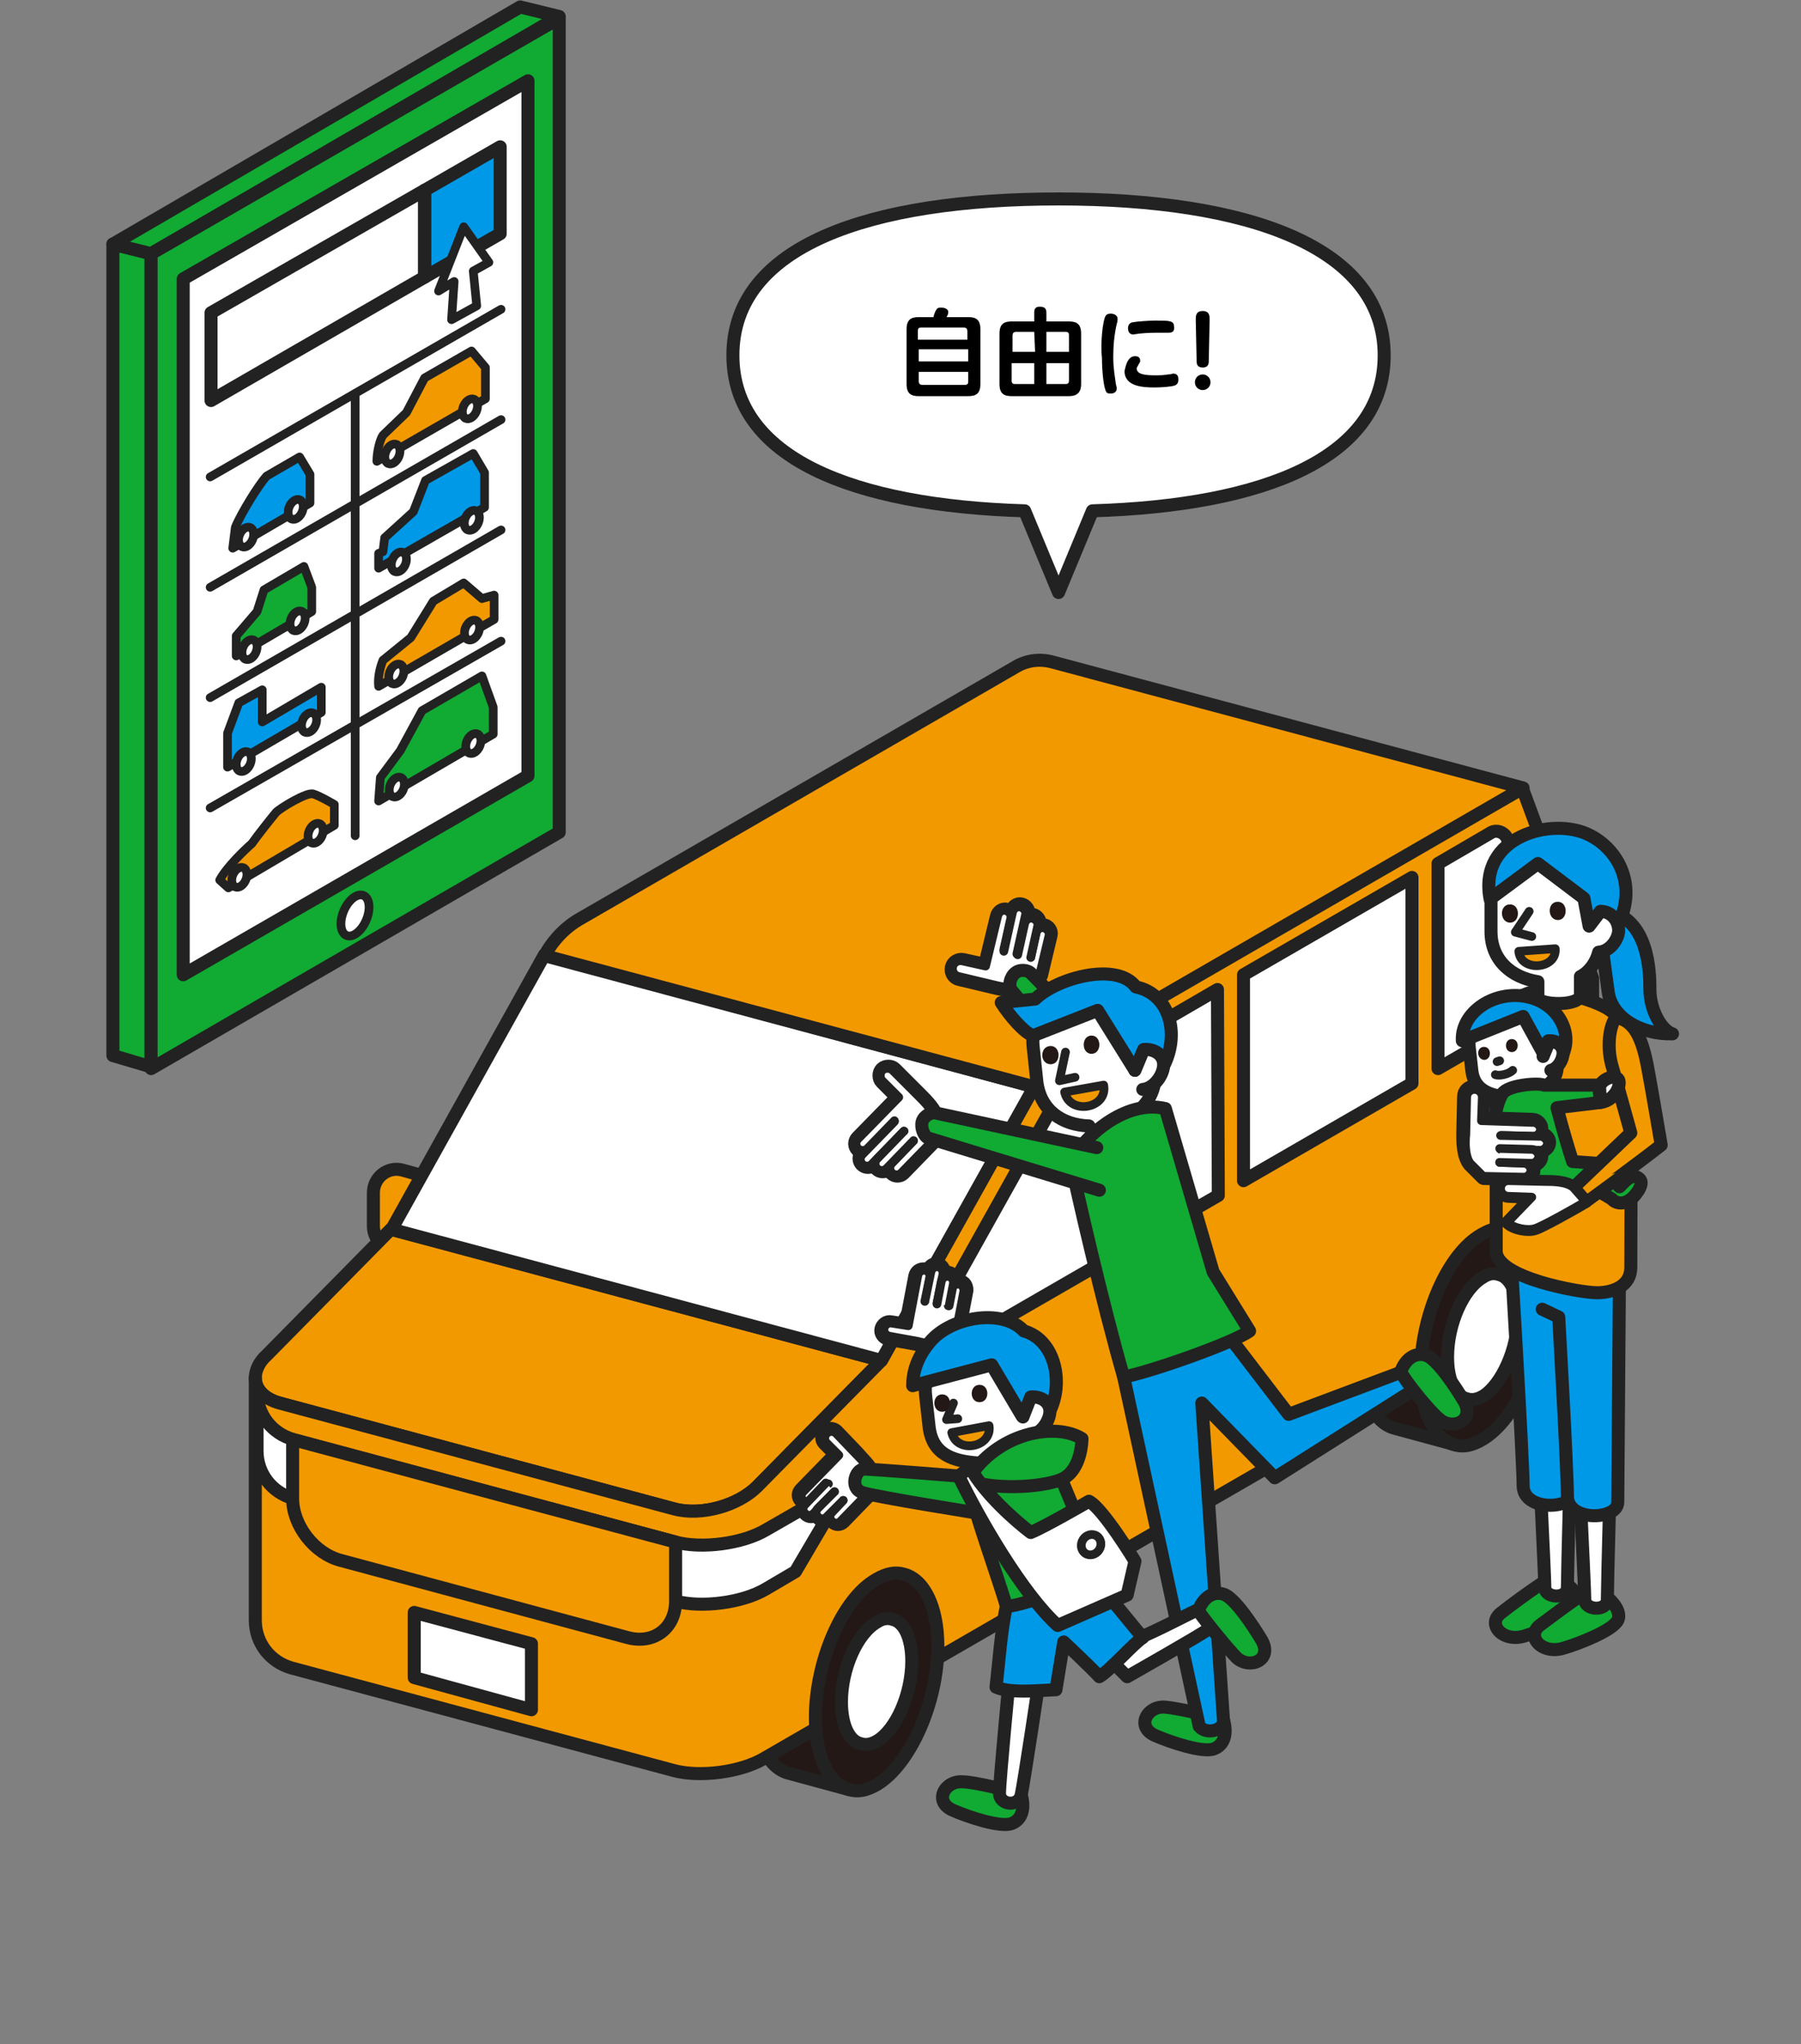 <?xml version="1.0" encoding="utf-8"?>
<!-- Generator: Adobe Illustrator 28.0.0, SVG Export Plug-In . SVG Version: 6.00 Build 0)  -->
<svg version="1.1" id="レイヤー_1" xmlns="http://www.w3.org/2000/svg" xmlns:xlink="http://www.w3.org/1999/xlink" x="0px"
	 y="0px" viewBox="0 0 207.4 235.3" style="enable-background:new 0 0 207.4 235.3;" xml:space="preserve">
<rect x="0" y="0" width="207.4" height="235.3" fill="#808080" stroke="none"/>
<style type="text/css">
	.st0{fill:#FFFFFF;stroke:#222222;stroke-width:1.5;stroke-linecap:round;stroke-linejoin:round;stroke-miterlimit:10;}
	.st1{fill:#F39900;stroke:#222222;stroke-width:1.5;stroke-linecap:round;stroke-linejoin:round;stroke-miterlimit:10;}
	.st2{fill:#231815;stroke:#222222;stroke-width:1.5;stroke-linecap:round;stroke-linejoin:round;stroke-miterlimit:10;}
	.st3{fill:#11AA33;stroke:#222222;stroke-width:1.5;stroke-linecap:round;stroke-linejoin:round;stroke-miterlimit:10;}
	.st4{fill:#0099E7;stroke:#222222;stroke-width:1.5;stroke-linecap:round;stroke-linejoin:round;stroke-miterlimit:10;}
	.st5{fill:none;stroke:#222222;stroke-linecap:round;stroke-linejoin:round;stroke-miterlimit:10;}
	.st6{fill:#F39900;stroke:#222222;stroke-linecap:round;stroke-linejoin:round;stroke-miterlimit:10;}
	.st7{fill:#231815;}
	.st8{fill:#FFFFFF;stroke:#222222;stroke-linecap:round;stroke-linejoin:round;stroke-miterlimit:10;}
	.st9{fill:#FFFFFF;stroke:#222222;stroke-width:2;stroke-linecap:round;stroke-linejoin:round;stroke-miterlimit:10;}
	.st10{fill:#FFFFFF;stroke:#222222;stroke-width:1;stroke-linecap:round;stroke-linejoin:round;stroke-miterlimit:10.001;}
	.st11{fill:#FFFFFF;stroke:#222222;stroke-width:1.5;stroke-linejoin:round;stroke-miterlimit:10;}
	.st12{fill:#0099E7;stroke:#222222;stroke-width:1.5;stroke-linejoin:round;stroke-miterlimit:10;}
	.st13{fill:none;stroke:#222222;stroke-width:1.5;stroke-linejoin:round;stroke-miterlimit:10;}
	.st14{fill:#FFFFFF;stroke:#222222;stroke-linejoin:round;stroke-miterlimit:10;}
	.st15{fill:#0099E7;stroke:#222222;stroke-linejoin:round;stroke-miterlimit:10;}
	.st16{fill:#FFFFFF;stroke:#222222;stroke-width:1;stroke-linejoin:round;stroke-miterlimit:10;}
	.st17{fill:#F39900;stroke:#222222;stroke-linejoin:round;stroke-miterlimit:10;}
	.st18{fill:#11AA33;stroke:#222222;stroke-linejoin:round;stroke-miterlimit:10;}
</style>
<g>
	<path class="st0" d="M159.4,40.9c0-12.5-15.7-18-37.5-18s-37.5,5.4-37.5,18c0,11.8,13.8,17.3,33.6,17.9l3.9,9.4l3.9-9.4
		C145.6,58.2,159.4,52.7,159.4,40.9z"/>
</g>
<path class="st1" d="M45,143.8l5.7,1.5c1.8-1.8,2-7.5,0-9.4l-4.3-1.2c-1.7-0.5-3.4,0.8-3.4,2.6v3.8C43,142.4,43.8,143.4,45,143.8z"
	/>
<path class="st1" d="M101.5,156.6l-14.3,14.5c-2.2,2.2-6.4,3.4-9.5,2.6l-45.5-12.2c-1.8-0.5-2.8-1.6-2.8-2.9c0-0.8,0.4-1.8,1.3-2.6
	L45,141.5L101.5,156.6z"/>
<path class="st2" d="M97.1,179.3c-1-0.3-2-0.1-3.2,0.6c-3.9,2.2-7,9.4-7,15.9c0,4.6,1.6,7.7,3.9,8.3l7,1.9c-2.3-0.6-3.9-3.7-3.9-8.3
	c0-6.5,3.2-13.6,7-15.9c1.1-0.7,2.2-0.8,3.2-0.6L97.1,179.3z"/>
<path class="st2" d="M166.9,139.6c-1-0.3-2-0.1-3.2,0.6c-3.9,2.2-7,9.4-7,15.9c0,4.6,1.6,7.7,3.9,8.3l7,1.9
	c-2.3-0.6-3.9-3.7-3.9-8.3c0-6.5,3.2-13.6,7-15.9c1.1-0.7,2.2-0.8,3.2-0.6L166.9,139.6z"/>
<path class="st1" d="M101.5,156.6l-14.3,14.5c-2.2,2.2-6.4,3.4-9.5,2.6l-45.5-12.2c-1.8-0.5-2.8-1.6-2.8-2.9l0,0v27.9
	c0,2.6,1.7,4.8,4.2,5.5l44,11.8c3,0.8,7.7,0.2,10.4-1.4l95.4-55.1l0,0v-34.7l-8.1-21.9l-54.8,31.6L101.5,156.6z"/>
<path class="st0" d="M97.6,170.7l-9.4,5.4c-2.7,1.6-7.4,2.2-10.4,1.4l-44-11.8c-2.5-0.7-4.2-2.9-4.2-5.5v6.8c0,2.6,1.7,4.8,4.2,5.5
	l44,11.8c3,0.8,7.7,0.2,10.4-1.4l3.4-2L97.6,170.7z"/>
<g>
	<path class="st1" d="M77.8,177.5v6.8c0,3.1-2.5,5-5.5,4.2l-33.1-8.9c-3-0.8-5.5-4-5.5-7.1v-6.8L77.8,177.5z"/>
</g>
<path class="st2" d="M108,189.5c0-4.6-1.6-7.7-3.9-8.3c-1-0.3-2-0.1-3.2,0.6c-3.9,2.2-7,9.4-7,15.9c0,4.6,1.6,7.7,3.9,8.3
	c1,0.3,2,0.1,3.2-0.6C104.8,203.1,108,196,108,189.5z"/>
<path class="st0" d="M105,191.2c0-2.7-0.9-4.5-2.2-4.8c-0.6-0.2-1.2-0.1-1.8,0.3c-2.3,1.3-4.1,5.4-4.1,9.2c0,2.7,0.9,4.5,2.2,4.8
	c0.6,0.2,1.2,0.1,1.9-0.3C103.2,199.1,105,195,105,191.2z"/>
<path class="st2" d="M177.7,149.8c0-4.6-1.6-7.7-3.9-8.3c-1-0.3-2-0.1-3.2,0.6c-3.9,2.2-7,9.4-7,15.9c0,4.6,1.6,7.7,3.9,8.3
	c1,0.3,2,0.1,3.2-0.6C174.6,163.4,177.7,156.3,177.7,149.8z"/>
<path class="st0" d="M174.8,151.5c0-2.7-0.9-4.5-2.2-4.8c-0.6-0.2-1.2-0.1-1.8,0.3c-2.3,1.3-4.1,5.4-4.1,9.2c0,2.7,0.9,4.5,2.2,4.8
	c0.6,0.2,1.2,0.1,1.9-0.3C172.9,159.4,174.8,155.3,174.8,151.5z"/>
<g>
	<polygon class="st0" points="143.2,135.9 162.6,124.7 162.6,101 143.2,112.2 	"/>
	<path class="st0" d="M165.6,123l12.6-7.3c1.2-0.7,1.7-2.1,1.2-3.4l-5.8-15.7c-0.3-0.8-1.3-1.2-2-0.7l-6,3.5V123z"/>
	<path class="st0" d="M140.2,113.9l-14.3,8.3c-1.8,1-3.2,2.5-4.2,4.3l-13.8,24.7v5.1l32.4-18.7L140.2,113.9L140.2,113.9z"/>
</g>
<polygon class="st0" points="62.7,109.9 45.1,141.5 101.5,156.6 119.1,125.1 "/>
<path class="st1" d="M119.1,125.1c1-1.8,2.5-3.3,4.2-4.3l52.1-30.1l-54.2-14.5c-1.5-0.4-3-0.2-4.3,0.6l-50,28.9
	c-1.8,1-3.2,2.5-4.2,4.3L119.1,125.1z"/>
<polygon class="st0" points="61.2,196.8 47.7,193.1 47.7,185.6 61.2,189.2 "/>
<path class="st1" d="M113.6,152.7l-5.7-1.5c-1.8,1.8-2,7.5,0,9.4l4.3,1.2c1.7,0.5,3.4-0.8,3.4-2.6v-3.8
	C115.6,154.1,114.8,153,113.6,152.7z"/>
<g>
	<path class="st3" d="M178.7,181.5c1.8,0.4,3.7,2.4,3.1,3.6c-0.6,1.2-4.5,2.7-6.2,3.2c-2.5,0.8-4.4-1.3-2.8-2.6
		C173.8,184.9,176.2,183.1,178.7,181.5z"/>
	<path class="st0" d="M177,163.3c0,0,0.9,18.1,0.9,19.4s2.6,1.4,2.6,0s0.4-18.1,0.6-19.8L177,163.3z"/>
	<path class="st3" d="M183.2,182.9c1.8,0.4,3.7,2.4,3.1,3.6c-0.6,1.2-4.5,2.7-6.2,3.2c-2.5,0.8-4.4-1.3-2.8-2.6
		C178.4,186.3,180.7,184.5,183.2,182.9z"/>
	<path class="st0" d="M181.6,164.7c0,0,0.9,18.1,0.9,19.4s2.6,1.4,2.6,0s0.4-18.1,0.6-19.8L181.6,164.7z"/>
	<path class="st4" d="M185,104.8c4.9,0.9,5,7.1,5,9.1c0,2.3,1.3,4.7,2.6,5.1c-3.7,0.1-7-1.9-7.4-4.8s-0.7-5-0.9-7.1L185,104.8z"/>
	<path class="st4" d="M181.4,145.5c0,4.1-0.2,24.1-0.2,26.2s-5.8,2.3-5.8-0.7s-1.5-28-1.5-28"/>
	<path class="st4" d="M177.6,150.7l1.9,0.9c0,0,1,17.6,1,20.6s5.8,2.8,5.8,0.7s0.2-24.6,0.2-28.7l-10.4-1"/>
	<path class="st1" d="M181.2,114.6c2.2,0.6,4,1.3,4.8,2.2c0.8,0.9,1.7,3.3,1.8,4.2c0.1,0.9,0,22.8,0,24.9s-2,2.9-3.9,2.9
		s-11.6-1.7-11.6-4.8s0-24.7,0-26.4s2.8-3.1,4.4-3.5L181.2,114.6z"/>
	<path class="st4" d="M171.6,103.5c-1.4-7.3,7.2-9.5,11.4-7.4c3.3,1.6,5.8,5.9,3.1,10.8l-3.8,2.2L171.6,103.5z"/>
	<path class="st0" d="M171.7,103.4v3.8c0,3.3,2.3,5.3,5.4,5.8c0,0.7,0,1.4,0,1.8c0,0.9,4.9,1.1,4.9-0.3c0-0.6,0-1.4,0-2.1
		c1-0.5,1.8-1.6,2.1-2.8c1.4-0.1,2.3-1.6,2.3-2.5c0-1.2-0.9-2.2-2.1-2.2l-1.3,1.7l-0.6-3.2l-5.3-4L171.7,103.4z"/>
	<polyline class="st5" points="176.1,104.9 174.5,107.3 176.4,107.8 	"/>
	<path class="st6" d="M174.9,109.5l4.2-0.3C179.3,111.6,175.1,111.9,174.9,109.5z"/>
	<path class="st7" d="M179.4,103.8c1.2,0,1.2,2.1,0,2.1S178.1,103.8,179.4,103.8z"/>
	<path class="st7" d="M173.9,104.1c1.2,0,1.2,2.1,0,2.1S172.6,104.1,173.9,104.1z"/>
	<g>
		<path class="st0" d="M177.3,125.5c1.4-0.8,2.2-1.6,2-3.3l-0.3-2.7c-0.3-2.6-2.6-3.9-5.2-3.6c-2.6,0.3-4.9,2.1-4.6,4.7l0.3,2.7
			c0.3,2.3,2.3,2.9,4.5,3L177.3,125.5z"/>
		<path class="st7" d="M174.1,119.6c0.9,0,0.9,1.5,0,1.5C173.2,121.1,173.2,119.6,174.1,119.6z"/>
		<path class="st7" d="M170.9,120.5c0.9,0,0.9,1.5,0,1.5C170,121.9,170,120.5,170.9,120.5z"/>
		<path class="st4" d="M176.8,115c-4.1-1.5-8.6,1.3-8.4,4.8l7-2.8l2.3,4.2l0,0l0.6-1.4c0.9-0.1,1.7,0.5,1.6,1.3
			c0,0.4-0.2,0.8-0.5,1.2l0,0C181.4,119.8,180,116.2,176.8,115z"/>
		<path class="st0" d="M178.6,123.2c0.8-0.2,1.4-1.2,1.4-2c0-0.9-0.8-1.4-1.6-1.3l-0.7,1.7"/>
		<line class="st5" x1="172.4" y1="122.2" x2="172.7" y2="122.1"/>
		<path class="st8" d="M172.2,123.7c0.5,0.2,1.6-0.1,2-0.5"/>
	</g>
	<path class="st3" d="M188.8,135.7c-0.8-0.8-1.7,0.3-2.3,0.9l-2.6-2.7l-2.8-0.2c-0.4-1.2-1.2-3.9-1.8-6.2l5-0.6l-0.2-2h-6.3
		c-0.7-0.3-4.2,0-4.8,1c-1.7,3-0.6,7.7,0.2,10.3c0.5,1.7,4,2.4,5.3,2.3c1.3-0.1,4.9-1.8,4.9-1.8l2.2,1.3c0.4,0.5,1.3,0.7,2.1,0.1
		C188.1,137.9,189.5,136.3,188.8,135.7z"/>
	<path class="st1" d="M191.3,131.8c0,0-1.1-6.5-1.5-8.6c-0.7-4-1.7-5.7-3.7-6.1c-0.8,1-1.1,3.6-0.4,5.8c0.6,2.1,1.3,4.6,2.1,7.5
		l-6.6,6.3l1.4,1.6C182.6,138.3,188.9,133.7,191.3,131.8z"/>
	<g>
		<path class="st9" d="M168.7,130.5l0.1-4.3c0-0.5,0.4-0.9,0.9-0.9s0.9,0.4,0.9,0.9l-0.1,2.7l6,0.2c0.4,0,0.8,0.4,0.8,0.8
			c0,0.4-0.4,0.8-0.8,0.8h0.9c0.4,0,0.8,0.4,0.8,0.8c0,0.4-0.4,0.8-0.8,0.8h-0.9c0.4,0,0.8,0.4,0.8,0.8c0,0.4-0.4,0.8-0.8,0.8h-0.9
			c0.4,0,0.8,0.4,0.8,0.8c0,0.4-0.4,0.8-0.8,0.8l-4.7-0.1l-1.5-1.5C168.7,133,168.7,131.4,168.7,130.5z"/>
		<path class="st8" d="M172.7,133.8l2.8,0.1c0.4,0,0.8,0.4,0.8,0.8c0,0.4-0.4,0.8-0.8,0.8l-4.7-0.1l-1.5-1.5
			c-0.6-0.8-0.6-2.4-0.5-3.3l0.1-4.3c0-0.5,0.4-0.9,0.9-0.9s0.9,0.4,0.9,0.9l-0.1,2.7l6,0.2c0.4,0,0.8,0.4,0.8,0.8
			c0,0.4-0.4,0.8-0.8,0.8l-3.7-0.1"/>
		<path class="st8" d="M172.8,130.7l4.6,0.1c0.4,0,0.8,0.4,0.8,0.8c0,0.4-0.4,0.8-0.8,0.8l-4.6-0.1"/>
		<path class="st8" d="M172.7,132.2l3.7,0.1c0.4,0,0.8,0.4,0.8,0.8c0,0.4-0.4,0.8-0.8,0.8l-3.7-0.1"/>
	</g>
	<path class="st0" d="M182.6,138.3l-1.4-1.6c-0.8-0.7-2.4-0.7-3.2-0.7l-4.3-0.1c-0.5,0-0.9,0.4-0.9,0.9s0.4,0.9,0.9,0.9l2.7,0.1
		l-2.8,2.9c0.7,0.7,2.4,1,3.2,0.7C177.5,141.2,181.3,139.1,182.6,138.3z"/>
	<path class="st8" d="M182.6,138.3l-1.4-1.6c-0.8-0.7-2.4-0.7-3.2-0.7l-4.3-0.1c-0.5,0-0.9,0.4-0.9,0.9s0.4,0.9,0.9,0.9l2.7,0.1
		l-2.8,2.9c0.7,0.7,2.4,1,3.2,0.7C177.5,141.2,181.3,139.1,182.6,138.3z"/>
	<path class="st0" d="M184.2,125c0.5-1,1.9-1.3,2.2-0.7c0.3,0.7-0.5,2.4-2.1,2.6L184.2,125z"/>
</g>
<g>
	<g>
		<path class="st9" d="M114.7,113.5l-4.2-1c-0.5-0.1-0.8-0.6-0.7-1.1c0.1-0.5,0.6-0.8,1.1-0.7l2.7,0.6l1.4-5.8
			c0.1-0.4,0.5-0.7,0.9-0.6s0.7,0.5,0.6,0.9l0.2-0.9c0.1-0.4,0.5-0.7,0.9-0.6s0.7,0.5,0.6,0.9l-0.2,0.9c0.1-0.4,0.5-0.7,0.9-0.6
			s0.7,0.5,0.6,0.9l-0.2,0.9c0.1-0.4,0.5-0.7,0.9-0.6s0.7,0.5,0.6,0.9l-1.1,4.6l-1.8,1.2C117.1,114,115.6,113.7,114.7,113.5z"/>
		<path class="st8" d="M118.7,110.2l0.6-2.8c0.1-0.4,0.5-0.7,0.9-0.6s0.7,0.5,0.6,0.9l-1.1,4.6l-1.8,1.2c-0.9,0.4-2.5,0.1-3.3-0.1
			l-4.2-1c-0.5-0.1-0.8-0.6-0.7-1.1s0.6-0.8,1.1-0.7l2.7,0.6l1.4-5.8c0.1-0.4,0.5-0.7,0.9-0.6s0.7,0.5,0.6,0.9l-0.8,3.6"/>
		<path class="st8" d="M115.6,109.5l1-4.5c0.1-0.4,0.5-0.7,0.9-0.6s0.7,0.5,0.6,0.9l-1,4.5"/>
		<path class="st8" d="M117.2,109.9l0.8-3.6c0.1-0.4,0.5-0.7,0.9-0.6s0.7,0.5,0.6,0.9l-0.8,3.6"/>
	</g>
	<path class="st3" d="M132,125.6L118.7,112c-0.3-0.3-1.2-0.5-1.8,0c-0.6,0.5-0.8,1.5-0.4,2l13.1,15.9"/>
	<path class="st3" d="M140.9,198c0.4,1.4,0.2,2.8-1.1,3.3s-5.1-0.8-6.7-1.5c-2.4-1-1-3.5,1.1-3.3C135.4,196.6,139.7,197.5,140.9,198
		z"/>
	<path class="st4" d="M148.4,162.8l-9.8-12.8l-9.2,8.5l8.7,40.2c0.8,1,2.8,0.5,2.8-0.6l-2.5-36.6l8.4,8.6l16.6-10.5l-2.2-1.6
		L148.4,162.8z"/>
	<path class="st3" d="M161.3,157.9c0.5-1.4,1.6-2.3,2.9-1.9s3.5,3.8,4.4,5.3c1.3,2.3-1.4,3.4-2.9,2
		C164.7,162.5,161.9,159.1,161.3,157.9z"/>
	<path class="st0" d="M130.2,128.5c1.9-1.1,3.1-3.1,2.8-5.6l-0.4-3.8c-0.4-3.8-3.7-5.5-7.5-5.1s-6.6,2.9-6.1,6.7l0.4,3.8
		c0.4,3.3,2.9,5,6,5.1l1.4,2.2l4.2-1.9L130.2,128.5z"/>
	<polyline class="st5" points="122.7,121.1 122,124.4 123.8,124 	"/>
	<path class="st6" d="M122.6,125.7l4.5-0.8C127.6,127.6,123.2,128.4,122.6,125.7z"/>
	<path class="st7" d="M125.7,119.2c1.2,0,1.2,2.1,0,2.1C124.5,121.3,124.5,119.2,125.7,119.2z"/>
	<path class="st7" d="M121,120.4c1.2,0,1.2,2.1,0,2.1C119.7,122.5,119.7,120.4,121,120.4z"/>
	<path class="st4" d="M134,122.7l-3.3,0.5l-4.3-6.9l-7.4,2.9c-1-0.2-2.9-2.5-3.7-3.8l3.9-0.4c2.6-2.5,9.5-4.3,11.6-1.4
		C134.7,114.4,135.9,119,134,122.7"/>
	<path class="st0" d="M131.6,125.4c1.2-0.1,2.3-1.5,2.4-2.7c0.1-1.3-1.1-2-2.3-1.9l-1,2.4"/>
	<path class="st3" d="M123.3,133.7c1.4-2.7,6.2-7.2,10.9-6.1l5.5,18.8l4.2,6.8c-1.9,1.4-11.7,4.8-14.5,5.3
		C127,150.2,123.9,136.7,123.3,133.7z"/>
	<g>
		<path class="st9" d="M105.9,126.2l-3-3c-0.3-0.3-0.9-0.3-1.2,0c-0.3,0.3-0.3,0.9,0,1.2l1.9,1.9l-4.7,4.8c-0.3,0.3-0.3,0.8,0,1.1
			s0.8,0.3,1.1,0l-0.6,0.6c-0.3,0.3-0.3,0.8,0,1.1s0.8,0.3,1.1,0l0.6-0.6c-0.3,0.3-0.3,0.8,0,1.1s0.8,0.3,1.1,0l0.6-0.6
			c-0.3,0.3-0.3,0.8,0,1.1s0.8,0.3,1.1,0l3.8-3.9l0.1-2.1C107.6,127.9,106.5,126.8,105.9,126.2z"/>
		<path class="st8" d="M105.2,131.3l-2.5,2.6c-0.3,0.3-0.3,0.8,0,1.1s0.8,0.3,1.1,0l3.8-3.9l0.1-2.1c-0.1-1-1.2-2.1-1.9-2.8l-3-3
			c-0.3-0.3-0.9-0.3-1.2,0s-0.3,0.9,0,1.2l1.9,1.9l-4.7,4.8c-0.3,0.3-0.3,0.8,0,1.1s0.8,0.3,1.1,0l3.1-3.2"/>
		<path class="st8" d="M103,129.1l-3.7,3.8c-0.3,0.3-0.3,0.8,0,1.1s0.8,0.3,1.1,0l3.7-3.8"/>
		<path class="st8" d="M104.1,130.2l-3.1,3.2c-0.3,0.3-0.3,0.8,0,1.1s0.8,0.3,1.1,0l3.1-3.2"/>
	</g>
	<path class="st3" d="M126.3,132.1l-18.6-4c-0.4-0.1-1.3,0.3-1.5,1s0.2,1.7,0.7,1.9l19.7,6"/>
</g>
<g>
	<path class="st3" d="M117.6,206.6c0.4,1.4,0.2,2.8-1.1,3.3s-5.1-0.8-6.7-1.5c-2.4-1-1-3.5,1.1-3.3
		C112.1,205.1,116.4,206.1,117.6,206.6z"/>
	<path class="st0" d="M116.3,192.5c0,0-1.2,12.5-1.2,13.9s2.2,1.6,2.5,0.2c0.3-1.3,2.2-14,2.2-14L116.3,192.5z"/>
	<path class="st0" d="M129.8,193c0,0,8.3-4.7,9.4-5.5c1.2-0.8,0.1-2.7-1.2-2.2c-0.7,0.2-3.1,1.6-6.5,3.1c-3.1-0.2-4.7,1.6-4.7,1.6
		L129.8,193z"/>
	<path class="st4" d="M115.9,184.9c-0.6,2.5-0.9,6.8-1.2,9.3c1.8,0.8,5.7,0.3,6.9,0.3l0.9-5.5c0,0,3.4,3.2,4.1,4
		c1.2-0.7,4-3.9,5-4.5l-6-7.3L115.9,184.9z"/>
	<g>
		<g>
			<path class="st9" d="M105.6,154.5l-3.3-0.6c-0.4-0.1-0.7-0.5-0.6-0.9s0.5-0.7,0.9-0.6l1.9,0.3l1.1-5.8c0.1-0.4,0.4-0.6,0.8-0.6
				c0.4,0.1,0.6,0.4,0.6,0.8l0.1-0.8c0.1-0.4,0.4-0.6,0.8-0.6c0.4,0.1,0.6,0.4,0.6,0.8l-0.1,0.8c0.1-0.4,0.4-0.6,0.8-0.6
				c0.4,0.1,0.6,0.4,0.6,0.8l-0.1,0.8c0.1-0.4,0.4-0.6,0.8-0.6s0.6,0.4,0.6,0.8l-0.9,4.7l-1.5,1.1
				C107.7,154.9,106.4,154.7,105.6,154.5z"/>
			<path class="st8" d="M109.2,150.3l0.4-1.9c0.1-0.4,0.4-0.6,0.8-0.6c0.4,0.1,0.6,0.4,0.6,0.8l-0.9,4.7l-1.5,1.1
				c-0.8,0.4-2.2,0.2-2.9,0l-3.3-0.6c-0.4-0.1-0.7-0.5-0.6-0.9s0.5-0.7,0.9-0.6l1.9,0.3l1.1-5.8c0.1-0.4,0.4-0.6,0.8-0.6
				c0.4,0.1,0.6,0.4,0.6,0.8l-0.5,2.6"/>
			<path class="st8" d="M106.5,149.8l0.7-3.4c0.1-0.4,0.4-0.6,0.8-0.6c0.4,0.1,0.6,0.4,0.6,0.8l-0.7,3.4"/>
			<path class="st8" d="M107.9,150.1l0.5-2.6c0.1-0.4,0.4-0.6,0.8-0.6c0.4,0.1,0.6,0.4,0.6,0.8l-0.5,2.6"/>
		</g>
	</g>
	<g>
		<path class="st9" d="M98.5,167.3l-2.3-2.4c-0.3-0.3-0.8-0.3-1.1,0c-0.3,0.3-0.3,0.8,0,1.1l1.4,1.4l-4.1,4.2c-0.3,0.3-0.3,0.7,0,1
			s0.7,0.3,1,0l-0.5,0.5c-0.3,0.3-0.3,0.7,0,1s0.7,0.3,1,0l0.5-0.5c-0.3,0.3-0.3,0.7,0,1s0.7,0.3,1,0L96,174c-0.3,0.3-0.3,0.7,0,1
			s0.7,0.3,1,0l3.3-3.4l0.1-1.9C100,168.8,99,167.9,98.5,167.3z"/>
		<path class="st8" d="M97.1,172.7l-1.3,1.4c-0.3,0.3-0.3,0.7,0,1s0.7,0.3,1,0l3.3-3.4l0.1-1.9c-0.1-0.9-1.1-1.9-1.6-2.4l-2.3-2.4
			c-0.3-0.3-0.8-0.3-1.1,0c-0.3,0.3-0.3,0.8,0,1.1l1.4,1.4l-4.1,4.2c-0.3,0.3-0.3,0.7,0,1s0.7,0.3,1,0l1.9-1.9"/>
		<path class="st8" d="M95.1,170.7l-2.4,2.5c-0.3,0.3-0.3,0.7,0,1s0.7,0.3,1,0l2.4-2.5"/>
		<path class="st8" d="M96.1,171.7l-1.9,1.9c-0.3,0.3-0.3,0.7,0,1s0.7,0.3,1,0l1.9-1.9"/>
	</g>
	<path class="st3" d="M110.4,169.9c0,0-9.9-0.8-10.9-0.8s-1.7,2.2-0.2,2.7s14.1,2.5,14.1,2.5"/>
	<path class="st3" d="M111.4,170.4c0.7,3.4,3.7,11.7,4.5,14.5c2.2-0.1,8.4-2.6,10.7-4c-0.7-1.9-5.8-14.1-5.8-14.1L111.4,170.4z"/>
	<path class="st3" d="M138,185.4c0.5-1.4,1.6-2.3,2.9-1.9s3.5,3.8,4.4,5.3c1.3,2.3-1.4,3.4-2.9,2C141.5,189.9,138.7,186.5,138,185.4
		z"/>
	<path class="st0" d="M117.2,167.3c1.8-1.1,3-2.1,2.7-4.5l-0.4-3.6c-0.4-3.6-3.5-5.2-7.1-4.8s-6.2,2.8-5.8,6.3l0.4,3.6
		c0.4,3.1,2.7,3.9,5.7,4.1l1.3,2l4-1L117.2,167.3z"/>
	<polyline class="st5" points="109.8,161.5 109,163.4 110.3,163.3 	"/>
	<path class="st6" d="M109.6,164.9l4.3-0.8C114.3,166.6,110.2,167.4,109.6,164.9z"/>
	<path class="st7" d="M112.8,159.4c1.2,0,1.2,2,0,2S111.6,159.4,112.8,159.4z"/>
	<path class="st7" d="M108.5,160.5c1.2,0,1.2,2,0,2S107.3,160.5,108.5,160.5z"/>
	<path class="st4" d="M120.8,162.6l-3.1,0.4l-3.5-5.9l-9.1,2.4c0-1.5,0.5-3.2,1.8-4.8c2.3-3.1,8.5-4.2,11-1.5
		C121.5,154.2,122.6,159.2,120.8,162.6"/>
	<path class="st0" d="M118.6,165.2c1.2-0.1,2.2-1.5,2.3-2.6c0.1-1.2-1-1.9-2.2-1.8l-0.9,2.3"/>
	<path class="st3" d="M111.4,170.4c3.9,1.3,9.5,0.6,11-0.2c2.2-1.1,2.2-4.6,2.2-4.6C121.6,163.7,114.8,164.8,111.4,170.4z"/>
	<path class="st0" d="M111.7,168.9c1.7,3.1,5.4,6.3,7,7.5c1.7-0.7,6.7-3.6,6.7-3.6c1.6,0.8,5.3,6.9,5.3,6.9l-0.9,3.9l-8,3.5
		c-4-3.6-9-12.2-11.4-17.2L111.7,168.9z"/>
	
		<ellipse transform="matrix(0.547 -0.837 0.837 0.547 -91.928 185.758)" class="st10" cx="125.7" cy="177.8" rx="1.2" ry="1.1"/>
</g>
<g>
	<polygon class="st3" points="13,28.1 13,121.5 17.4,122.8 17.4,29.2 	"/>
	<polygon class="st3" points="13,28.1 59.9,0.8 64.4,1.9 17.4,29.2 	"/>
	<polygon class="st3" points="64.4,2.1 17.4,29.2 17.4,123 64.4,95.8 	"/>
	<polygon class="st11" points="60.8,9.3 21.1,32.1 21.1,112.2 60.8,89.3 	"/>
	<line class="st5" x1="40.9" y1="96.2" x2="40.9" y2="45.3"/>
	<polygon class="st12" points="57.6,16.9 48.9,21.9 48.9,31.9 57.6,26.9 	"/>
	<polygon class="st13" points="24.3,36 24.3,46.1 48.9,31.9 48.9,21.9 	"/>
	<polygon class="st14" points="56.3,30.2 53.4,26.1 50.5,33.5 52.3,32.4 52,36.8 54.9,35.2 54.5,31.2 	"/>
	<g>
		<path class="st15" d="M26.8,63.1l8.9-5.2v-3.3l-1.2-2l-3.8,2.2c-0.9,1-2.9,4.2-3.6,5.9L26.8,63.1z"/>
		
			<ellipse transform="matrix(0.392 -0.92 0.92 0.392 -39.648 63.726)" class="st16" cx="28.4" cy="61.8" rx="1.2" ry="0.8"/>
		
			<ellipse transform="matrix(0.392 -0.92 0.92 0.392 -33.229 67.037)" class="st16" cx="34.1" cy="58.6" rx="1.2" ry="0.8"/>
	</g>
	<g>
		<path class="st17" d="M43.6,79l13.3-7.7v-2.8l-1.4,0.4l-2.1-1.8l-3.5,2.1l-2.6,4.2L44.1,76C43.7,77,43.5,78.1,43.6,79z"/>
		
			<ellipse transform="matrix(0.392 -0.92 0.92 0.392 -43.63 89.117)" class="st16" cx="45.6" cy="77.6" rx="1.2" ry="0.8"/>
		
			<ellipse transform="matrix(0.392 -0.92 0.92 0.392 -33.628 94.062)" class="st16" cx="54.3" cy="72.5" rx="1.2" ry="0.8"/>
	</g>
	<g>
		<path class="st17" d="M44.1,50.1c-0.4,0.6-0.7,2-0.7,3l12.5-7.2v-3.6l-1.6-1.9l-5.4,3.1l-2.1,4L44.1,50.1z"/>
		
			<ellipse transform="matrix(0.392 -0.92 0.92 0.392 -20.553 73.38)" class="st16" cx="45.2" cy="52.2" rx="1.2" ry="0.8"/>
		
			<ellipse transform="matrix(0.392 -0.92 0.92 0.392 -10.423 78.37)" class="st16" cx="54.1" cy="47.1" rx="1.2" ry="0.8"/>
	</g>
	<g>
		<polygon class="st15" points="55.8,54.4 54.5,52.2 49,55.3 47.6,58.9 44.3,61.9 44.1,63.5 43.6,63.7 43.6,65.4 55.8,58.4 		"/>
		<ellipse transform="matrix(0.392 -0.92 0.92 0.392 -31.582 81.552)" class="st16" cx="45.9" cy="64.7" rx="1.2" ry="0.8"/>
		<ellipse transform="matrix(0.392 -0.92 0.92 0.392 -22.056 86.369)" class="st16" cx="54.3" cy="59.9" rx="1.2" ry="0.8"/>
	</g>
	<g>
		<polygon class="st18" points="27.2,75.5 35.9,70.4 35.9,67.6 35,65.2 30.4,67.9 29.6,70.4 27.2,73.2 		"/>
		
			<ellipse transform="matrix(0.392 -0.92 0.92 0.392 -51.24 71.898)" class="st16" cx="28.7" cy="74.7" rx="1.2" ry="0.8"/>
		
			<ellipse transform="matrix(0.392 -0.92 0.92 0.392 -44.862 75.037)" class="st16" cx="34.3" cy="71.4" rx="1.2" ry="0.8"/>
	</g>
	<g>
		<g>
			<polygon class="st15" points="37,79.1 30.2,83.1 30.2,79.4 27.5,80.9 26.2,84.4 26.2,88.3 37,82 			"/>
		</g>
		
			<ellipse transform="matrix(0.392 -0.92 0.92 0.392 -63.536 79.17)" class="st16" cx="28.1" cy="87.6" rx="1.2" ry="0.8"/>
		
			<ellipse transform="matrix(0.392 -0.92 0.92 0.392 -54.908 83.317)" class="st16" cx="35.6" cy="83.2" rx="1.2" ry="0.8"/>
	</g>
	<g>
		<path class="st17" d="M25.3,101.3l1,0.9L38.5,95v-2.4c0,0-1.7-1-2.4-1.2c-0.7-0.3-3.8,1.6-4.3,2.1c-0.5,0.6-2.1,2.6-2.8,3.6
			C28.2,97.8,26.1,99.8,25.3,101.3z"/>
		
			<ellipse transform="matrix(0.392 -0.92 0.92 0.392 -76.085 86.826)" class="st16" cx="27.6" cy="100.9" rx="1.2" ry="0.8"/>
		
			<ellipse transform="matrix(0.392 -0.92 0.92 0.392 -66.152 91.812)" class="st16" cx="36.4" cy="95.9" rx="1.2" ry="0.8"/>
	</g>
	<g>
		<polygon class="st18" points="43.6,92.2 56.8,84.5 56.8,81.4 55.5,77.8 48.6,81.8 46.1,86.4 43.8,89.5 		"/>
		<ellipse transform="matrix(0.392 -0.92 0.92 0.392 -55.477 97.166)" class="st16" cx="45.7" cy="90.5" rx="1.2" ry="0.8"/>
		
			<ellipse transform="matrix(0.392 -0.92 0.92 0.392 -45.608 102.172)" class="st16" cx="54.5" cy="85.6" rx="1.2" ry="0.8"/>
	</g>
	<line class="st5" x1="57.7" y1="48.3" x2="24.2" y2="67.6"/>
	<line class="st5" x1="57.7" y1="35.6" x2="24.2" y2="54.9"/>
	<line class="st5" x1="57.7" y1="61" x2="24.2" y2="80.3"/>
	<line class="st5" x1="57.7" y1="73.8" x2="24.2" y2="93"/>
	
		<ellipse transform="matrix(0.392 -0.92 0.92 0.392 -72.026 101.726)" class="st16" cx="40.9" cy="105.3" rx="2.5" ry="1.4"/>
</g>
<g>
	<path d="M111.5,36.5c0.9,0,1.4,0.3,1.4,1.4v6.3c0,1.1-0.5,1.4-1.4,1.4h-5.7c-0.9,0-1.4-0.3-1.4-1.4v-6.3c0-1.1,0.5-1.4,1.4-1.4h1.7
		c0-0.1,0.2-0.7,0.3-0.8c0.1-0.2,0.2-0.3,0.6-0.3c0.2,0,0.8,0.1,0.8,0.5c0,0.1,0,0.3-0.2,0.6H111.5z M111.4,39.1v-1
		c0-0.2-0.1-0.4-0.4-0.4h-4.9c-0.3,0-0.4,0.1-0.4,0.4v1H111.4z M105.8,40.2v1.4h5.7v-1.4H105.8z M105.8,42.8v1.1
		c0,0.2,0.1,0.4,0.4,0.4h4.9c0.3,0,0.4-0.1,0.4-0.4v-1.1H105.8z"/>
	<path d="M119.1,36c0-0.2,0-0.7,0.6-0.7s0.8,0.2,0.8,0.7v1h2.6c0.9,0,1.4,0.3,1.4,1.4v5.8c0,1-0.5,1.4-1.4,1.4h-6.6
		c-0.9,0-1.4-0.3-1.4-1.4v-5.8c0-1.1,0.5-1.4,1.4-1.4h2.6V36z M119.1,38.2H117c-0.3,0-0.4,0.2-0.4,0.4v1.9h2.6L119.1,38.2
		L119.1,38.2z M119.1,44.2v-2.4h-2.6v2c0,0.3,0.1,0.4,0.4,0.4H119.1z M120.5,38.2v2.3h2.6v-1.9c0-0.3-0.1-0.4-0.4-0.4
		C122.7,38.2,120.5,38.2,120.5,38.2z M120.5,44.2h2.2c0.3,0,0.4-0.1,0.4-0.4v-2h-2.6V44.2z"/>
	<path d="M127.3,36.4c0.1-0.2,0.3-0.3,0.6-0.3c0.4,0,0.8,0.2,0.8,0.6c0,0.1,0,0.3-0.1,0.6c-0.3,1.3-0.4,2.6-0.4,3.8
		c0,1.3,0.2,2.3,0.3,3.1c0.1,0.4,0.1,0.4,0.1,0.5c0,0.6-0.6,0.6-0.7,0.6c-0.4,0-0.5-0.1-0.6-0.4c-0.2-0.5-0.4-2.1-0.4-3.7
		C126.7,39.5,127,36.9,127.3,36.4z M130.7,41c0.3,0,0.6,0.1,0.6,0.5c0,0.1,0,0.2-0.1,0.3c-0.2,0.4-0.3,0.5-0.3,0.6
		c0,0.7,1,0.8,2.1,0.8c0.5,0,1,0,1.5-0.1c0.4,0,0.5-0.1,0.6-0.1c0.6,0,0.6,0.5,0.6,0.7c0,0.3-0.1,0.6-0.5,0.7
		c-0.3,0.1-1.4,0.2-2.2,0.2c-1.4,0-3.5-0.1-3.5-1.9C129.6,42.3,129.8,41,130.7,41z M134.5,38.3c-0.2,0-1.1,0-1.3,0c-0.3,0-1,0-2,0.1
		c-0.1,0-0.6,0.1-0.7,0.1c-0.4,0-0.6-0.3-0.6-0.7c0-0.3,0.1-0.6,0.5-0.7c0.5-0.1,2-0.2,2.6-0.2c1.7,0,2.2,0,2.2,0.7
		C135.3,38.3,134.8,38.3,134.5,38.3z"/>
	<path d="M139.4,44c0,0.5-0.4,0.9-0.9,0.9s-0.9-0.4-0.9-0.9s0.4-0.9,0.9-0.9S139.4,43.5,139.4,44z M137.7,36.8c0-0.4,0-1,0.8-1
		s0.8,0.6,0.8,1l-0.1,4.7c0,0.3,0,0.8-0.7,0.8s-0.7-0.5-0.7-0.8L137.7,36.8z"/>
</g>
</svg>
